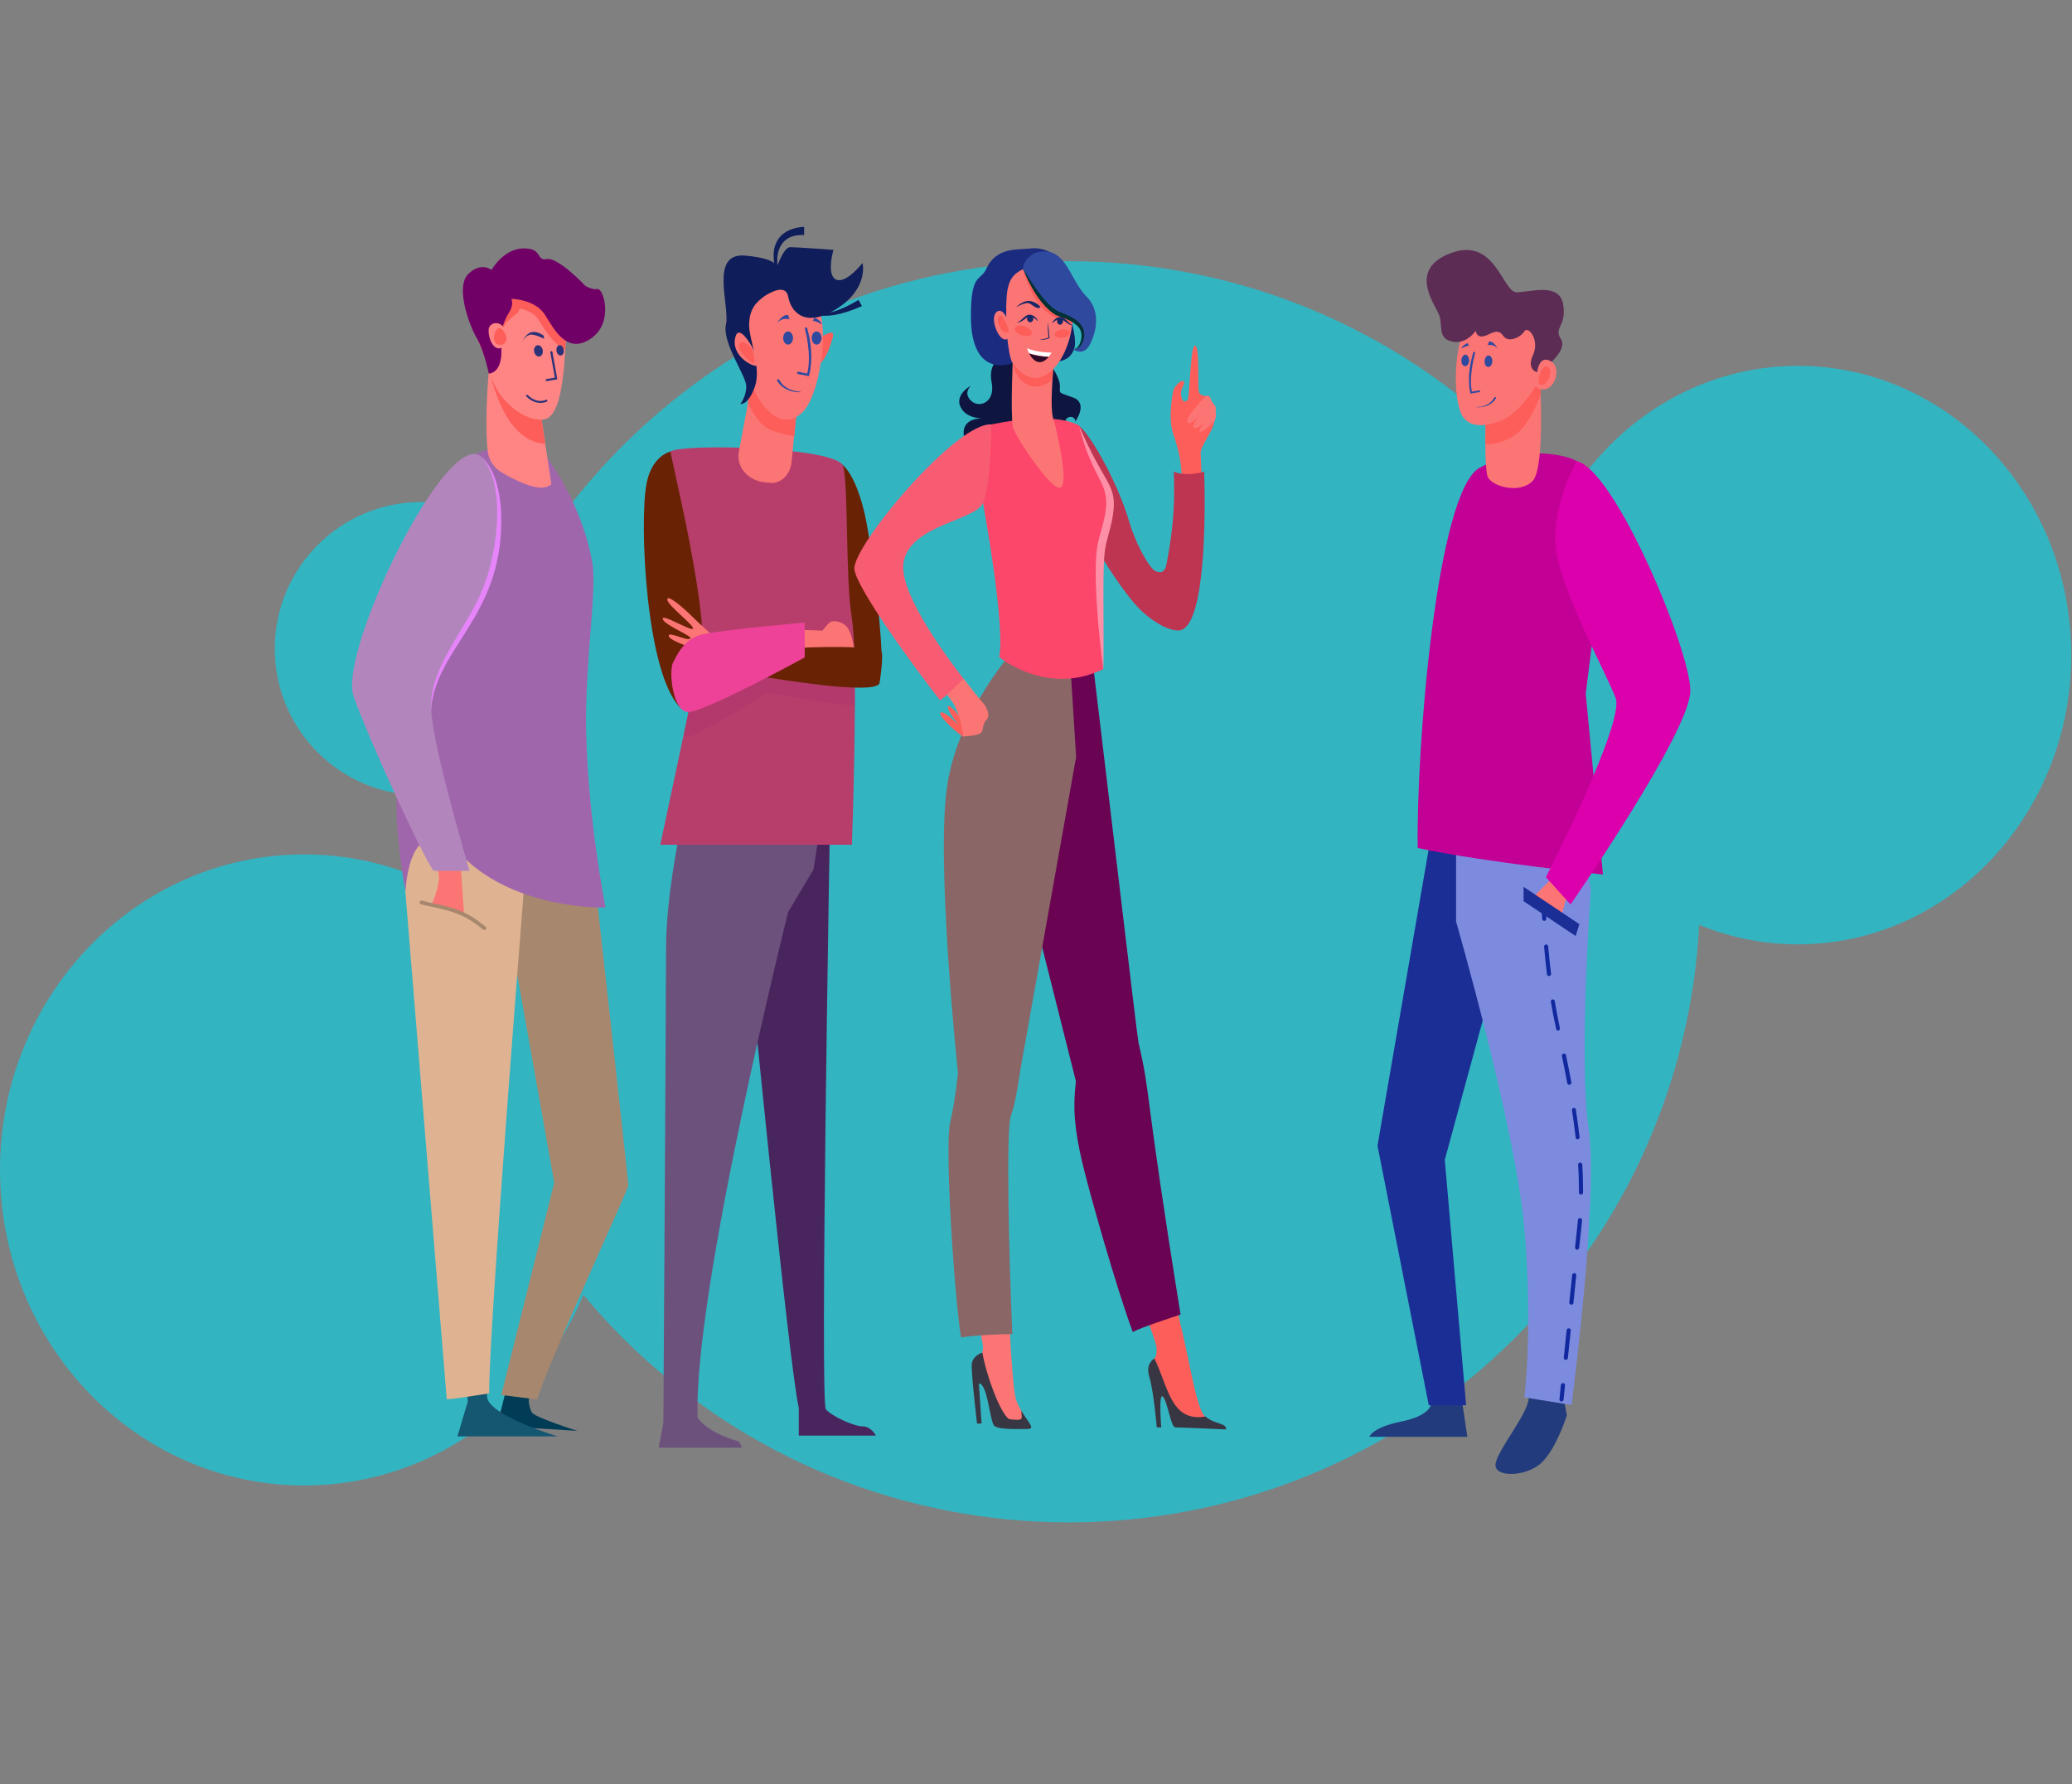 <?xml version="1.0" encoding="UTF-8"?> <svg xmlns="http://www.w3.org/2000/svg" width="539" height="464" viewBox="0 0 539 464" fill="none"><rect x="0" y="0" width="539" height="464" fill="#808080" stroke="none"/><path d="M538.805 170.371C538.805 211.915 506.938 245.598 467.711 245.598C428.421 245.598 396.617 211.915 396.617 170.371C396.617 128.826 428.485 95.143 467.711 95.143C507.002 95.143 538.805 128.826 538.805 170.371Z" fill="#33B4C1"></path><path d="M147.884 168.709C147.884 189.801 130.798 206.866 109.681 206.866C88.564 206.866 71.478 189.801 71.478 168.709C71.478 147.617 88.564 130.552 109.681 130.552C130.798 130.552 147.884 147.681 147.884 168.709Z" fill="#33B4C1"></path><path d="M79.093 386.338C122.775 386.338 158.186 349.596 158.186 304.272C158.186 258.948 122.775 222.205 79.093 222.205C35.411 222.205 0 258.948 0 304.272C0 349.596 35.411 386.338 79.093 386.338Z" fill="#33B4C1"></path><path d="M394.156 347.903C458.28 283.856 458.28 180.015 394.156 115.968C330.032 51.92 226.067 51.92 161.943 115.968C97.819 180.015 97.819 283.856 161.943 347.903C226.067 411.95 330.032 411.95 394.156 347.903Z" fill="#33B4C1"></path><g clip-path="url(#clip0)"><path d="M363.991 219.379C364.045 219.219 364.045 219.112 364.045 219.112C364.045 219.112 363.991 219.219 363.991 219.379Z" fill="#E6000E"></path><path d="M305.236 112.993C303.635 108.351 305.236 101.469 305.236 101.469C305.396 100.722 307.264 98.535 307.904 99.175C308.545 99.815 306.944 100.829 307.264 102.91C307.584 104.99 308.491 104.457 308.972 103.977C309.452 103.496 309.612 90.105 310.839 89.891C312.067 89.678 311.587 99.762 311.8 101.522C312.013 103.283 313.561 102.696 314.255 103.336C314.949 104.03 314.575 104.457 315.322 105.15C316.069 105.897 316.229 107.498 315.856 109.792C315.482 112.14 312.334 115.981 312.334 117.742C312.334 118.062 312.44 120.836 312.547 123.61C310.839 123.77 308.972 124.517 307.371 123.344C307.211 120.142 306.623 116.888 305.236 112.993Z" fill="#FD5E5A"></path><path d="M313.774 102.963C313.774 102.963 307.85 108.778 308.971 109.899C310.092 111.019 314.895 104.884 314.895 104.884C314.895 104.884 309.612 110.272 310.519 111.233C311.479 112.193 316.016 107.605 316.016 107.605C316.016 107.605 311.213 111.766 312.066 112.246C312.92 112.726 316.016 109.419 316.016 109.419C316.016 109.419 316.442 108.191 316.282 107.444C316.122 106.698 316.389 106.377 316.229 105.897C316.069 105.417 315.482 104.723 315.268 104.457C315.002 104.19 314.895 102.536 313.774 102.963Z" fill="#FC7575"></path><path d="M280.26 110.486C282.981 111.659 290.719 125.371 293.601 135.241C295.256 140.95 298.404 146.819 300.272 148.366C301.499 149.06 302.94 149.22 303.421 146.872C305.502 136.308 305.609 129.426 305.342 122.65C307.583 123.664 311.159 123.344 313.24 122.65C313.667 134.441 313.507 163.145 306.836 163.945C304.328 164.265 298.991 161.544 294.989 156.796C289.919 150.767 285.703 143.298 285.703 143.298L276.631 114.647C276.684 114.594 277.538 109.312 280.26 110.486Z" fill="#BD3550"></path><path d="M274.71 72.872C275.191 73.459 280.741 86.37 279.46 90.585C278.179 94.8 273.696 94.16 269.961 94.16C266.172 94.16 263.45 93.466 263.45 93.466C263.45 93.466 271.348 68.764 274.71 72.872Z" fill="#142060"></path><path d="M260.995 92.399C260.995 92.399 256.886 94.053 257.954 99.388C259.021 104.723 254.645 106.271 252.564 104.19C250.482 102.109 252.564 100.295 252.564 100.295C252.564 100.295 248.348 102.589 249.842 105.791C251.336 108.992 255.766 108.832 255.766 108.832C255.766 108.832 249.949 108.351 250.749 113.473C251.55 118.595 256.726 118.222 256.726 118.222C256.726 118.222 254.165 115.928 255.766 114.327C257.367 112.726 260.995 118.222 260.995 118.222C260.995 118.222 261.743 121.37 264.678 116.728C267.613 112.033 273.59 115.821 273.59 117.315C273.59 118.862 278.553 113.527 277.379 110.859C276.151 108.191 279.727 107.605 279.727 109.632C279.727 109.632 283.196 104.83 279.14 103.39C275.137 101.896 275.724 102.536 275.724 100.295C275.724 98.054 272.416 92.719 269.587 91.332C266.759 89.891 260.995 92.399 260.995 92.399Z" fill="#0E1640"></path><path d="M138.467 367.487C138.147 367.167 137.24 364.819 137.667 363.592L131.316 362.792L130.195 367.273L129.448 370.848L150.261 372.128C150.208 372.182 139.801 368.821 138.467 367.487Z" fill="#003C55"></path><path d="M163.442 308.265C163.442 306.931 154.69 228.502 154.69 228.502L129.288 223.967L144.177 307.571L130.409 362.792L139.694 363.965C143.43 352.388 163.442 309.492 163.442 308.265Z" fill="#A7876D"></path><path d="M118.988 373.569H145.084C145.084 373.569 128.167 368.5 126.78 363.752C126.726 363.539 126.673 363.058 126.673 362.418C124.965 362.685 123.204 362.738 121.496 362.738L121.71 364.446L118.988 373.569Z" fill="#155671"></path><path d="M136.92 223.274L106.768 208.708L105.434 231.703L116.214 363.912C117.921 363.912 125.553 362.631 127.26 362.365C126.993 347.479 136.92 223.274 136.92 223.274Z" fill="#DFB391"></path><path d="M140.548 116.568C140.548 116.568 151.008 129.213 154.05 146.125C155.437 153.755 151.969 172.642 152.502 191.209C153.089 213.884 157.519 236.025 157.519 236.025C157.519 236.025 134.411 236.772 120.376 222.74C106.341 208.708 105.487 231.757 105.487 231.757C105.487 231.757 103.139 219.913 103.139 208.762C103.139 197.611 104.153 121.69 126.566 117.101C136.439 115.021 140.548 116.568 140.548 116.568Z" fill="#A066AC"></path><path d="M119.949 226.582L120.696 237.306L112.211 235.385C112.211 235.385 115.786 227.915 113.332 225.461C113.278 225.408 119.896 226.475 119.896 226.475C119.896 226.582 119.949 226.582 119.949 226.582Z" fill="#FC7575"></path><path d="M126.406 241.681C126.886 241.04 125.659 240.613 124.858 239.867C119.255 235.545 114.292 235.545 109.756 234.211C109.489 234.158 109.222 234.318 109.169 234.585C108.955 235.492 110.289 235.172 115.839 236.665C121.71 238.053 124.805 241.2 125.766 241.787C125.819 241.894 126.246 241.947 126.406 241.681Z" fill="#A7876D"></path><path d="M125.446 118.969C131.796 125.318 131.369 145.272 124.005 158.183C116.64 171.148 112.211 176.056 112.211 184.54C112.211 192.703 121.603 224.554 122.137 226.475H112.798C110.29 223.487 95.988 192.489 91.985 181.072C87.876 169.547 116.64 110.112 125.446 118.969Z" fill="#B385BD"></path><path d="M125.445 118.969C131.582 126.118 129.501 143.138 125.819 152.528C121.39 163.999 111.73 173.015 112.157 184.54C113.278 168.64 130.302 160.744 130.408 135.615C130.462 130.173 129.394 122.597 125.445 118.969Z" fill="#E684FA"></path><path d="M127.314 94.96C127.314 94.96 125.873 108.512 126.887 117.422C127.154 119.662 128.435 121.583 130.356 122.757C134.198 125.051 140.869 128.466 143.43 125.905L140.228 104.67L127.314 94.96Z" fill="#FF8585"></path><path d="M127.314 94.96L140.175 104.67L141.829 115.447C130.783 114.754 127.741 97.468 127.207 96.187C127.26 95.44 127.314 94.96 127.314 94.96Z" fill="#FD5E5A"></path><path d="M144.338 75.646C144.551 75.806 144.765 76.073 145.031 76.5C146.152 78.314 147.593 82.689 147.219 88.024C146.792 94.533 146.419 108.192 141.616 109.045C136.866 109.899 129.342 104.51 127.421 96.827C125.553 89.145 121.55 85.837 123.311 79.381C125.126 72.925 144.338 75.646 144.338 75.646Z" fill="#FF8585"></path><path d="M144.337 75.646C144.337 75.646 125.125 72.872 123.364 79.381C121.603 85.837 125.552 89.144 127.473 96.827C128.808 95.493 130.142 94.32 130.088 87.224C131.529 82.262 134.731 82.422 135.212 80.235C139.641 81.195 140.175 83.543 140.495 83.809C142.523 87.117 144.604 89.785 147.059 91.012C147.112 89.945 147.165 88.931 147.219 88.077C147.592 82.422 145.778 76.767 144.337 75.646Z" fill="#FD5E5A"></path><path d="M127.42 96.827C127.099 96.08 127.633 97.628 127.42 96.827V96.827Z" fill="#FD5E5A"></path><path d="M142.257 99.121L144.978 98.641L143.698 91.545C143.698 91.385 143.538 91.279 143.377 91.332C143.217 91.332 143.164 91.492 143.164 91.652L144.338 98.215L142.15 98.588C141.99 98.588 141.937 98.748 141.937 98.908C141.99 99.015 142.097 99.121 142.257 99.121Z" fill="#2B3278"></path><path d="M138.947 91.439C139.107 92.239 139.694 92.826 140.335 92.719C140.922 92.612 141.348 91.865 141.188 91.065C141.028 90.265 140.441 89.678 139.801 89.785C139.214 89.891 138.787 90.638 138.947 91.439Z" fill="#2B3278"></path><path d="M144.765 91.279C144.871 92.026 145.405 92.559 145.939 92.453C146.472 92.346 146.793 91.706 146.633 90.959C146.526 90.212 145.992 89.678 145.458 89.785C144.978 89.838 144.658 90.532 144.765 91.279Z" fill="#2B3278"></path><path d="M141.349 104.724C141.883 104.617 142.203 104.457 142.256 104.457C142.363 104.403 142.417 104.243 142.363 104.083C142.31 103.977 142.15 103.923 142.043 103.977C141.936 104.03 139.748 105.15 137.293 102.749C137.187 102.643 137.027 102.643 136.92 102.749C136.813 102.856 136.813 103.016 136.92 103.123C138.681 104.83 140.389 104.884 141.349 104.724Z" fill="#2B3278"></path><path d="M141.402 87.277C141.402 87.277 139.908 86.103 138.36 86.37C136.813 86.637 135.959 88.771 135.959 88.771C135.959 88.771 136.866 87.01 138.2 87.01C139.588 87.064 141.562 88.131 141.562 88.131L141.402 87.277Z" fill="#2B3278"></path><path d="M130.035 87.224C130.035 87.224 131.049 83.329 132.437 81.248C133.771 79.168 133.024 77.727 133.024 77.727C133.024 77.727 139.214 77.78 141.776 81.888C144.338 85.997 147.539 92.186 153.677 88.078C159.76 83.969 156.985 74.899 155.438 75.166C153.89 75.433 152.236 74.312 152.236 74.312C152.236 74.312 145.191 66.843 142.256 67.376C139.268 67.91 141.349 64.549 136.173 64.602C130.996 64.656 127.847 70.204 127.847 70.204C127.847 70.204 125.179 67.963 121.817 71.271C118.402 74.579 122.031 84.556 124.005 87.917C125.98 91.279 127.154 97.147 127.154 97.147C127.154 97.147 131.85 97.308 130.035 87.224Z" fill="#710066"></path><path d="M127.101 85.943C127.101 83.969 129.555 83.382 130.783 84.876C131.797 86.157 132.544 87.811 131.53 89.358C129.502 92.452 127.101 89.251 127.101 85.943Z" fill="#FF8585"></path><path d="M131.69 87.437C131.476 86.69 130.302 84.61 129.342 85.57C128.328 86.53 127.901 89.411 129.875 89.678C131.796 89.838 131.85 88.131 131.69 87.437Z" fill="#FD5E5A"></path><path d="M312.28 366.366C310.626 361.938 309.612 355.269 307.531 346.306C307.264 345.238 306.677 342.678 306.303 340.864C303.795 341.717 300.646 341.664 298.352 342.891C299.259 345.345 300.806 349.507 300.86 350.52C301.02 353.081 300.219 353.295 300.219 353.295C300.219 357.67 301.607 362.365 302.514 363.272C303.688 364.446 304.969 370.208 306.09 370.208C307.21 370.208 316.549 371.221 316.549 371.221C316.816 369.087 313.934 370.795 312.28 366.366Z" fill="#FD5E5A"></path><path d="M264.25 363.805C263.77 362.258 263.076 354.255 262.649 345.559C260.194 345.505 257.686 346.092 255.071 346.572C255.285 347.746 255.712 349.827 255.712 350.147C255.712 353.295 254.164 352.121 253.63 354.415C253.257 355.909 254.751 358.79 254.751 358.79C256.939 358.79 257.846 366.473 258.86 368.714C259.447 369.994 262.222 370.634 265.424 370.634C267.879 370.634 267.452 369.994 265.638 366.846C265.157 365.993 264.624 364.979 264.25 363.805Z" fill="#FC7575"></path><path d="M296.163 271.185C295.843 269.851 287.251 196.917 283.996 170.028L266.598 169.441L260.354 203.64L279.886 281.215C279.086 287.884 279.406 293.219 281.541 302.343C283.302 309.866 290.4 334.941 294.669 346.412C296.964 345.185 304.595 342.731 307.103 341.877C297.391 281.642 299.472 285.216 296.163 271.185Z" fill="#6A0352"></path><path d="M265.371 278.601L279.94 196.864L278.179 168.854H263.93C263.93 168.854 249.682 184.273 246.48 203.8C243.278 223.327 249.201 278.974 249.201 278.974C249.201 278.974 248.561 285.963 247.173 291.939C245.679 298.181 248.294 337.502 250.002 347.853C252.563 347.319 260.889 346.946 263.343 346.946C262.436 326.085 261.636 293.379 263.023 289.965C263.93 287.724 264.731 283.029 265.371 278.601Z" fill="#8A6666"></path><path d="M284.53 172.909L260.995 172.428L263.93 168.854H284.53V172.909Z" fill="#8A6666"></path><path d="M280.741 110.752C280.741 110.752 275.511 106.698 257.9 110.379C257.046 110.539 255.712 130.813 255.712 130.813C255.712 130.813 261.582 162.505 259.928 170.881C259.928 170.881 272.309 181.178 286.984 174.029C286.984 174.029 285.17 147.619 286.504 141.751C287.838 135.882 290.507 130.546 286.771 124.464C283.089 118.329 280.741 110.752 280.741 110.752Z" fill="#FC466A"></path><path d="M280.74 110.752C282.395 118.008 284.956 122.383 286.717 125.958C289.065 131.24 286.877 135.828 285.597 141.217C284.102 148.046 285.917 166.666 287.037 174.029C287.251 159.144 286.61 146.499 287.678 141.697C288.265 139.136 289.172 136.522 289.546 133.694C290.666 125.745 287.251 126.171 280.74 110.752Z" fill="#FD90A6"></path><path d="M255.551 351.748C256.512 357.51 260.248 367.753 262.542 369.087C266.705 369.621 265.691 368.927 265.691 366.9C267.505 370.048 269.587 371.648 267.132 371.648C263.983 371.648 259.02 371.862 258.433 370.528C257.366 368.287 256.779 359.804 254.644 359.804L255.338 370.208L254.164 370.261C254.164 370.261 252.456 355.909 252.83 354.469C253.31 352.548 254.911 352.068 255.551 351.748Z" fill="#393644"></path><path d="M313.613 368.394C315.801 370.421 319.164 370.048 318.95 371.755C318.95 371.755 306.836 371.221 305.715 371.221C304.595 371.221 303.687 364.392 302.513 363.218C301.339 362.045 302.086 371.221 302.086 371.221H300.912C300.912 371.221 300.112 361.778 298.991 358.15C298.084 355.216 299.365 353.988 300.272 353.295C303.847 360.231 304.435 369.994 313.613 368.394Z" fill="#393644"></path><path d="M273.91 94.427C274.337 94.853 272.683 106.538 274.284 109.792C274.284 109.792 278.553 126.545 275.671 126.865C273.163 127.185 263.984 113.367 263.504 111.073C262.81 107.978 263.504 92.399 263.504 92.399L273.91 94.427Z" fill="#FC7575"></path><path d="M273.75 98.748C269.907 102.216 264.678 100.615 263.45 94.48C263.504 92.292 263.504 92.506 263.557 92.399L273.963 94.427C274.07 94.587 273.91 96.134 273.75 98.748Z" fill="#FD5E5A"></path><path d="M272.683 68.124C272.683 68.124 277.539 69.031 278.126 73.245C278.713 77.407 279.514 80.928 278.713 85.783C277.913 90.638 274.977 97.147 270.228 98.215C265.478 99.282 260.462 91.385 260.462 87.064C260.462 82.742 258.701 75.593 261.956 71.165C265.265 66.736 272.683 68.124 272.683 68.124Z" fill="#FC7575"></path><path d="M267.186 90.585C269.747 91.706 273.536 91.706 273.536 91.706C273.536 91.706 273.269 92.239 272.789 92.773C271.668 92.719 269.48 92.506 267.719 91.866C267.346 91.225 267.186 90.585 267.186 90.585Z" fill="white"></path><path d="M267.719 91.919C269.533 92.559 271.668 92.773 272.789 92.826C270.974 95.013 269.053 94.48 267.719 91.919Z" fill="#2E0A29"></path><path d="M272.683 68.123C272.683 68.123 277.539 69.03 278.126 73.245C278.66 77.033 279.353 80.235 278.873 84.449C278.073 83.916 277.059 83.222 275.458 82.849C270.815 81.835 267.239 75.006 266.172 69.937C266.172 69.831 266.012 68.123 266.866 67.27C270.335 65.936 272.683 68.123 272.683 68.123Z" fill="#FD5E5A"></path><path d="M272.736 87.811C272.629 86.477 272.522 85.143 272.522 83.809C272.843 85.516 272.896 86.744 273.003 87.971C272.309 88.184 271.455 88.558 270.388 88.184C271.188 88.291 271.989 88.077 272.736 87.811Z" fill="#172866"></path><path d="M270.067 83.649C269.8 82.902 269.16 82.155 268.253 81.888C266.652 81.462 265.691 83.756 264.57 83.756C265.371 84.183 266.598 82.796 267.452 82.475C267.932 82.262 268.359 82.422 268.786 82.635C269.32 82.902 269.747 83.222 270.067 83.649Z" fill="#172866"></path><path d="M267.186 82.956C267.186 83.436 267.559 83.809 267.986 83.809C268.413 83.809 268.787 83.436 268.787 82.956C268.787 82.475 268.413 82.102 267.986 82.102C267.559 82.102 267.186 82.475 267.186 82.956Z" fill="#172866"></path><path d="M273.643 84.129C273.909 83.382 274.603 82.689 275.51 82.475C277.111 82.155 277.965 84.45 279.086 84.503C278.285 84.876 277.111 83.489 276.258 83.116C275.777 82.902 275.404 83.009 274.923 83.222C274.443 83.436 274.016 83.756 273.643 84.129Z" fill="#172866"></path><path d="M276.524 83.596C276.524 84.076 276.151 84.45 275.724 84.45C275.297 84.45 274.977 84.023 274.977 83.543C274.977 83.062 275.35 82.689 275.777 82.689C276.257 82.689 276.578 83.116 276.524 83.596Z" fill="#172866"></path><path d="M270.654 79.914C270.814 79.808 269.427 78.421 267.773 78.26C266.118 78.1 264.304 79.914 264.304 79.914C264.304 79.914 266.759 78.474 267.773 78.901C268.84 79.434 269.694 80.555 270.654 79.914Z" fill="#172866"></path><path d="M268.36 64.602C264.784 65.029 259.181 64.122 256.566 69.938C255.018 73.245 252.563 70.898 252.563 82.209C252.563 99.015 263.45 94.426 263.45 94.426C263.45 94.426 262.383 93.68 261.742 84.556C261.796 84.609 261.796 84.609 261.796 84.609C261.796 84.609 261.742 83.276 261.742 81.568C261.796 81.088 261.796 80.555 261.742 80.021C261.796 78.367 261.849 76.607 262.063 75.486C262.596 72.659 263.61 71.165 266.172 69.991C268.733 68.764 277.859 72.232 277.859 72.232C277.592 66.896 271.935 64.175 268.36 64.602Z" fill="#1B2B80"></path><path d="M273.109 65.562C277.592 66.523 278.926 73.405 282.608 77.087C286.29 80.768 285.33 86.05 283.569 89.518C281.808 92.986 279.033 90.745 279.033 90.745C279.033 90.745 280.473 91.545 281.434 88.664C282.341 85.783 280.74 83.489 275.777 81.888C270.868 80.288 266.118 69.991 266.118 69.991C266.065 67.91 268.68 64.549 273.109 65.562Z" fill="#2F499F"></path><path d="M279.086 90.692C280.794 91.706 283.196 87.544 281.435 84.823C280.154 82.742 277.379 81.835 275.137 80.928C271.615 78.901 268.253 73.299 266.172 69.938C267.666 73.992 270.815 79.648 274.604 81.888L275.511 82.262C276.472 82.635 279.3 83.436 280.687 85.25C281.808 86.69 281.274 88.984 280.527 90.052C280.26 90.532 279.673 90.905 279.086 90.692Z" fill="#023135"></path><path d="M262.703 85.143C262.703 85.143 261.475 79.754 259.394 81.035C257.313 82.315 259.554 88.291 261.475 88.291C263.397 88.291 262.703 85.143 262.703 85.143Z" fill="#FC7575"></path><path d="M260.675 82.155C260.675 82.155 263.717 87.064 261.636 86.53C259.555 85.997 258.701 81.248 260.675 82.155Z" fill="#FD5E5A"></path><path d="M268.413 86.797C268.2 87.437 267.026 87.597 265.798 87.224C264.571 86.797 263.77 85.943 263.984 85.303C264.197 84.663 265.371 84.503 266.599 84.876C267.773 85.303 268.626 86.157 268.413 86.797Z" fill="#FD5E5A"></path><path d="M278.286 86.477C278.393 87.064 277.592 87.704 276.525 87.864C275.458 88.024 274.497 87.651 274.39 87.064C274.284 86.477 275.084 85.837 276.151 85.677C277.272 85.516 278.233 85.89 278.286 86.477Z" fill="#FD5E5A"></path><path d="M194.715 247.763C194.715 247.763 205.174 354.735 207.789 366.153V373.356H227.855C227.855 373.356 226.628 370.955 224.386 370.955C222.145 370.955 216.381 368.34 214.834 366.526C213.286 364.712 215.848 216.925 215.848 216.925H190.926L194.715 247.763Z" fill="#49255D"></path><path d="M211.631 226.102L205.014 237.199C205.014 237.199 180.252 336.222 181.479 368.714C181.479 368.714 183.827 372.555 192.099 374.849C192.526 374.956 192.953 376.503 192.953 376.503H171.34L172.567 369.941C172.567 369.941 173.261 259.394 173.261 246.536C173.261 233.678 176.73 216.925 176.73 216.925H213.019L211.631 226.102Z" fill="#6D517D"></path><path d="M174.382 117.422C172.194 118.115 169.259 120.303 168.192 125.745C166.27 135.615 167.978 175.043 176.944 184.006C182.974 190.035 185.696 163.198 185.696 163.198L191.566 155.676C191.566 155.676 176.196 116.888 174.382 117.422Z" fill="#692204"></path><path d="M219.049 120.783C219.049 120.783 222.305 122.863 224.76 132.894C226.627 140.523 228.975 160.371 229.349 170.027C229.456 173.015 219.69 177.87 219.69 177.87L216.114 130.386L219.049 120.783Z" fill="#692204"></path><path d="M177.583 132.2C177.583 132.2 183.934 161.171 182.493 168.694C181.052 176.217 171.767 219.699 171.767 219.699H221.61C221.61 219.699 223.371 171.895 221.61 160.904C219.849 149.914 220.757 126.118 219.316 121.21C217.875 116.301 178.117 115.234 174.382 117.422L177.583 132.2Z" fill="#B73E6B"></path><path opacity="0.36" d="M222.251 172.909C217.662 172.695 211.952 173.335 209.39 173.495C209.39 173.495 181.8 172.375 181.64 173.122C181.053 176.27 179.986 181.125 177.904 190.942C178.278 191.315 178.705 191.475 179.185 191.475C181.747 191.475 199.624 180.111 199.624 180.111C200.265 180.111 213.98 183.152 222.412 183.419C222.412 178.617 222.358 176.857 222.251 172.909Z" fill="#AD306F"></path><path d="M207.896 163.785L213.979 163.999C213.979 163.999 215.42 161.971 216.274 161.651C217.128 161.331 219.636 161.758 220.65 163.518C221.664 165.279 222.038 168 222.358 169.067C222.625 170.134 219.903 169.601 218.195 169.601C216.488 169.601 206.562 170.774 206.562 170.774L207.896 163.785Z" fill="#FC7575"></path><path d="M186.656 166.4C186.656 166.4 186.496 166.293 186.229 166.026C185.215 165.119 182.494 162.718 180.252 160.531C177.477 157.756 173.581 154.502 173.581 155.942C173.581 157.383 180.893 162.878 180.252 163.519C179.612 164.159 171.927 159.357 172.407 161.011C172.888 162.665 180.732 165.599 179.505 166.133C178.278 166.666 173.955 164.105 173.955 165.386C173.955 166.666 182.494 169.601 185.055 169.601C187.563 169.547 186.656 166.4 186.656 166.4Z" fill="#FC7575"></path><path d="M199.624 176.216C200.478 176.216 226.734 180.858 228.762 177.817C228.762 177.817 229.616 172.855 229.456 169.974C229.296 167.413 208.056 168.48 208.056 168.48L199.624 176.216Z" fill="#692204"></path><path d="M175.129 172.215C175.93 170.774 177.851 165.919 183.081 164.906C189.378 163.625 209.337 161.918 209.337 161.918V170.988C209.337 170.988 183.348 185.18 179.079 185.18C174.916 185.126 173.902 174.402 175.129 172.215Z" fill="#ED4298"></path><path d="M207.469 104.243L205.922 120.089C205.601 123.344 203.253 125.745 200.585 125.585C199.891 125.531 199.197 125.478 198.45 125.371C194.821 124.838 191.459 121.743 192.207 117.422C193.167 111.873 195.302 102.643 195.248 97.788C195.195 89.838 207.469 100.189 207.469 104.243Z" fill="#FC7575"></path><path d="M195.247 97.788C195.194 89.838 207.522 100.189 207.522 104.243L206.614 113.473C205.387 113.26 202.719 112.726 200.317 111.766C197.009 110.379 194.66 104.937 194.554 104.884C194.927 102.163 195.247 99.655 195.247 97.788Z" fill="#FD5E5A"></path><path d="M223.319 77.994C219.744 80.235 212.753 83.489 210.138 80.181C212.432 83.916 220.171 81.462 224.226 79.594L223.319 77.994Z" fill="#0F1D5B"></path><path d="M213.019 88.078C213.019 88.078 217.395 84.823 216.648 87.704C215.901 90.532 213.713 96.667 211.418 94.213C209.123 91.812 213.019 88.078 213.019 88.078Z" fill="#FD5E5A"></path><path d="M204.053 74.259C204.64 74.846 211.151 74.366 213.286 81.088C215.42 87.757 212.965 103.07 208.803 107.178C204.64 111.286 199.944 108.725 196.262 101.789C192.58 94.853 185.429 85.943 190.712 79.381C193.487 75.86 204.053 74.259 204.053 74.259Z" fill="#FC7575"></path><path d="M205.068 77.247C205.655 80.768 209.177 85.623 217.609 80.341C226.041 75.059 224.386 68.39 224.386 68.39C224.386 68.39 220.117 73.886 217.502 72.712C214.887 71.538 216.808 64.976 216.808 64.976C216.808 64.976 207.309 64.282 205.548 64.282C203.787 64.282 201.973 69.778 201.973 69.778C201.973 69.778 203.2 67.323 193.808 66.47C184.469 65.669 189.912 79.541 188.845 84.343C187.777 89.145 194.128 97.681 194.128 100.455C194.128 103.283 192.58 105.044 192.58 105.044C192.58 105.044 194.608 105.524 196.369 100.562C198.13 95.654 194.875 88.344 194.875 84.61C194.875 80.021 197.01 78.421 198.931 76.98C200.425 76.02 204.481 73.726 205.068 77.247Z" fill="#0F1D5B"></path><path d="M195.515 89.998C195.515 89.998 198.344 95.547 196.369 95.12C194.341 94.693 190.339 91.812 191.246 87.864C192.1 83.862 195.515 89.998 195.515 89.998Z" fill="#FC7575"></path><path d="M195.355 90.425C194.928 89.785 193.22 88.451 192.526 89.144C190.872 90.798 196.262 95.44 196.262 94.16C196.315 92.933 195.888 91.279 195.355 90.425Z" fill="#FD5E5A"></path><path d="M203.733 87.918C203.733 88.878 204.32 89.625 205.014 89.625C205.708 89.625 206.295 88.825 206.295 87.918C206.295 86.957 205.708 86.21 205.014 86.21C204.32 86.157 203.733 86.957 203.733 87.918Z" fill="#2F499F"></path><path d="M211.151 87.918C211.151 88.878 211.738 89.625 212.432 89.625C213.126 89.625 213.713 88.825 213.713 87.918C213.713 86.957 213.126 86.21 212.432 86.21C211.738 86.157 211.151 86.957 211.151 87.918Z" fill="#2F499F"></path><path d="M205.014 101.042C203.413 100.242 202.665 98.748 202.719 98.801C202.505 98.428 201.972 98.748 202.185 99.121C202.879 100.135 203.679 100.829 204.853 101.362C206.508 102.109 208.322 102.056 208.322 101.949C208.322 101.949 208.322 101.896 208.269 101.896C207.895 101.789 206.668 101.896 205.014 101.042Z" fill="#2F499F"></path><path d="M205.014 81.942L205.387 83.062C205.387 83.062 203.52 82.422 202.186 83.969C202.186 83.969 203.466 81.675 205.014 81.942Z" fill="#2F499F"></path><path d="M213.713 84.343C213.713 84.343 212.325 83.436 211.418 83.436L211.898 82.582C211.898 82.635 213.713 83.382 213.713 84.343Z" fill="#2F499F"></path><path d="M210.404 97.841C210.404 97.788 212.112 92.933 209.977 85.356C209.871 84.983 209.284 85.143 209.39 85.516C209.39 85.57 211.258 92.239 209.977 97.147C208.163 96.881 207.469 96.4 207.362 96.934C207.202 97.414 208.003 97.254 210.404 97.841Z" fill="#2F499F"></path><path d="M209.176 59C206.348 59.107 203.519 60.227 202.185 62.628C201.011 64.709 201.225 66.63 201.331 68.07L201.652 69.831L202.292 69.724C202.292 69.244 202.078 67.75 202.292 66.363C202.879 62.575 205.547 60.921 209.176 61.134V59Z" fill="#0F1D5B"></path><path d="M250.802 187.954C250.428 187.581 247.333 182.992 246.639 183.686C245.999 184.326 249.414 188.594 249.414 188.594C249.414 188.594 245.465 184.593 244.665 185.34C243.864 186.14 250.001 191.582 250.642 191.582C251.229 191.529 250.802 187.954 250.802 187.954Z" fill="#FD5E5A"></path><path d="M256.192 183.419C256.192 183.419 257.9 185.98 256.619 187.207C255.392 188.434 256.032 189.715 255.178 190.568C254.325 191.422 250.589 191.529 250.589 191.529C250.589 191.529 250.322 187.901 248.454 183.739C248.134 182.992 247.013 181.445 245.466 179.471C247.12 178.351 248.881 177.39 250.642 176.483C253.791 180.538 256.086 183.312 256.192 183.419Z" fill="#FC7575"></path><path d="M257.9 110.379C257.9 110.379 257.9 126.011 255.712 130.813C253.577 135.455 237.247 136.415 235.113 145.859C233.512 152.901 243.865 167.733 250.642 176.537C248.934 178.244 246.213 181.018 244.558 182.139C237.674 173.389 222.678 152.795 222.251 147.993C221.771 142.017 248.668 109.792 257.9 110.379Z" fill="#F85C73"></path><path d="M406.578 362.632L407.592 368.074C407.592 368.074 405.03 376.397 401.188 380.238C397.346 384.079 389.021 384.346 389.021 381.038C389.021 377.73 397.666 367.54 397.666 363.592C397.612 359.697 406.578 362.632 406.578 362.632Z" fill="#223B7C"></path><path d="M380.215 363.645L381.709 373.676C381.709 373.676 375.786 373.676 371.676 373.676C367.567 373.676 356.2 373.676 356.2 373.676C356.2 373.676 357.001 371.221 364.419 369.727C371.836 368.234 372.157 365.459 372.157 365.459L371.676 359.217L378.4 358.257L380.215 363.645Z" fill="#223B7C"></path><path d="M398.413 218.739L375.839 301.649L381.389 365.459H371.676L358.335 297.968L371.676 220.713L398.413 218.739Z" fill="#1B2E96"></path><path d="M378.774 217.938V239.653C378.774 239.653 394.357 293.7 396.545 319.682C398.787 345.665 396.545 363.432 396.545 363.432L408.819 365.406C408.819 365.406 415.917 311.413 413.249 293.326C410.634 275.24 413.836 231.117 413.836 231.117L409.46 213.03L378.774 217.938Z" fill="#7C8BDE"></path><path d="M408.819 119.289C408.819 119.289 397.665 114.967 385.018 121.583C373.651 127.505 368.367 195.637 368.794 220.553C386.672 224.341 416.984 227.435 416.984 227.435L412.501 180.378L415.436 157.116C415.436 157.116 421.787 124.357 408.819 119.289Z" fill="#C20095"></path><path d="M386.459 110.539C386.459 110.539 386.139 121.21 386.939 123.824C387.74 126.438 395.211 128.626 398.68 125.104C402.148 121.583 400.494 96.4 400.494 96.4L386.459 110.539Z" fill="#FC7575"></path><path d="M400.814 102.483C400.707 98.908 400.547 96.4 400.547 96.4L386.459 110.486C386.459 110.486 386.405 112.727 386.405 115.394C388.22 115.714 390.461 115.234 393.183 113.74C396.705 111.82 399.266 106.804 400.814 102.483Z" fill="#FD5E5A"></path><path d="M387.74 77.194C387.74 77.194 384.111 78.314 381.283 84.343C378.454 90.372 377.92 101.629 379.895 107.071C381.069 110.326 384.324 111.659 390.035 109.579C395.745 107.551 400.548 99.068 402.255 95.44C403.963 91.759 402.629 76.02 387.74 77.194Z" fill="#FC7575"></path><path d="M383.897 85.997C383.897 85.997 381.495 89.731 377.706 88.824C373.917 87.971 375.358 84.716 374.398 81.995C373.384 79.274 365.966 69.991 377.546 65.776C389.127 61.561 390.835 76.18 394.623 76.02C398.412 75.913 405.67 73.459 406.631 79.168C407.591 84.876 404.123 85.143 405.99 88.077C407.912 90.959 402.735 94.693 401.721 96.187C400.707 97.734 396.811 96.614 398.733 92.452C400.707 88.291 397.345 84.396 396.438 86.317C396.011 87.224 392.542 89.571 390.995 87.277C389.447 84.983 387.312 87.384 385.658 87.49C384.004 87.704 383.897 85.997 383.897 85.997Z" fill="#5C2C55"></path><path d="M399.533 99.228C399.8 98.588 399.587 92.399 403.002 93.733C406.418 95.067 404.657 101.042 401.775 101.256C398.84 101.362 399.533 99.228 399.533 99.228Z" fill="#FC7575"></path><path d="M400.6 97.147C400.6 97.147 401.508 94.533 402.788 95.493C404.069 96.454 402.682 99.975 401.134 100.135C399.533 100.295 400.6 97.147 400.6 97.147Z" fill="#FD5E5A"></path><path d="M388.22 94C388.167 94.8 387.686 95.493 387.153 95.44C386.566 95.44 386.139 94.746 386.192 93.893C386.245 93.093 386.726 92.399 387.259 92.452C387.793 92.506 388.273 93.199 388.22 94Z" fill="#2F499F"></path><path d="M382.19 93.786C382.136 94.587 381.656 95.28 381.122 95.227C380.535 95.227 380.108 94.533 380.162 93.68C380.215 92.879 380.695 92.186 381.229 92.239C381.763 92.292 382.19 92.986 382.19 93.786Z" fill="#2F499F"></path><path d="M386.779 105.257C388.113 104.617 388.754 103.336 388.7 103.39C388.861 103.07 389.341 103.39 389.127 103.656C388.54 104.51 387.847 105.097 386.886 105.47C385.552 106.057 384.058 105.951 384.058 105.844C384.058 105.844 384.058 105.791 384.111 105.791C384.378 105.844 385.445 105.951 386.779 105.257Z" fill="#2F499F"></path><path d="M387.366 88.824L386.992 89.785C386.992 89.785 388.54 89.305 389.554 90.692C389.554 90.638 388.647 88.664 387.366 88.824Z" fill="#2F499F"></path><path d="M380.215 90.638C380.215 90.638 381.336 89.891 382.136 89.945L381.762 89.198C381.762 89.251 380.268 89.838 380.215 90.638Z" fill="#2F499F"></path><path d="M382.51 102.376C382.51 102.323 381.282 98.108 383.257 91.652C383.364 91.332 383.844 91.492 383.737 91.812C383.737 91.866 382.03 97.521 382.883 101.843C384.378 101.683 384.965 101.309 385.018 101.736C385.125 102.109 384.484 101.949 382.51 102.376Z" fill="#2F499F"></path><path d="M407.325 353.668H407.272C406.952 353.615 406.738 353.401 406.791 353.081L407.539 345.932C407.592 345.665 407.805 345.452 408.126 345.452C408.446 345.505 408.659 345.719 408.606 346.039L407.859 353.188C407.805 353.455 407.592 353.668 407.325 353.668ZM408.766 339.316H408.713C408.392 339.263 408.179 339.05 408.232 338.729L408.979 331.58C409.033 331.313 409.246 331.1 409.566 331.1C409.833 331.153 410.047 331.367 410.047 331.687L409.3 338.836C409.3 339.156 409.033 339.316 408.766 339.316ZM410.26 325.018H410.207C409.887 324.964 409.727 324.751 409.727 324.431L410.314 318.935C410.367 318.402 410.42 317.815 410.474 317.282C410.474 316.961 410.741 316.748 411.061 316.801C411.381 316.801 411.594 317.068 411.541 317.388C411.488 317.922 411.434 318.509 411.381 319.042L410.794 324.538C410.741 324.804 410.527 325.018 410.26 325.018ZM411.274 310.666C410.954 310.666 410.74 310.399 410.74 310.132V309.865C410.74 307.678 410.687 305.33 410.527 302.93C410.527 302.609 410.74 302.396 411.007 302.343C411.274 302.343 411.541 302.556 411.594 302.823C411.754 305.224 411.808 307.571 411.808 309.812V310.079C411.808 310.452 411.594 310.666 411.274 310.666ZM410.42 296.314C410.153 296.314 409.94 296.1 409.887 295.834C409.62 293.593 409.3 291.192 408.926 288.738C408.873 288.471 409.086 288.151 409.353 288.151C409.62 288.097 409.94 288.311 409.94 288.578C410.314 291.085 410.634 293.486 410.901 295.727C410.954 295.994 410.74 296.26 410.42 296.314C410.474 296.314 410.474 296.314 410.42 296.314ZM408.232 282.122C407.965 282.122 407.752 281.962 407.699 281.695C407.272 279.508 406.845 277.16 406.311 274.653C406.258 274.386 406.418 274.066 406.738 274.012C407.005 273.959 407.325 274.119 407.378 274.439C407.912 277 408.339 279.294 408.766 281.482C408.819 281.748 408.606 282.069 408.339 282.122C408.286 282.122 408.286 282.122 408.232 282.122ZM405.351 268.037C405.084 268.037 404.87 267.877 404.817 267.61L404.603 266.543C404.176 264.729 403.803 262.701 403.429 260.514C403.376 260.247 403.589 259.927 403.856 259.927C404.123 259.874 404.443 260.087 404.443 260.354C404.817 262.488 405.19 264.515 405.564 266.329L405.777 267.397C405.831 267.663 405.671 267.983 405.351 268.037C405.351 268.037 405.404 268.037 405.351 268.037ZM402.949 253.845C402.682 253.845 402.469 253.631 402.415 253.365C402.149 251.124 401.882 248.67 401.668 246.215C401.668 245.895 401.882 245.682 402.149 245.629C402.469 245.575 402.682 245.842 402.736 246.109C402.949 248.616 403.216 251.017 403.483 253.258C403.536 253.525 403.323 253.792 403.002 253.845C403.002 253.845 403.002 253.845 402.949 253.845ZM401.722 239.493C401.455 239.493 401.188 239.28 401.188 239.013C401.028 236.665 400.921 234.264 400.814 231.81C400.814 231.49 401.028 231.277 401.348 231.277C401.615 231.277 401.882 231.49 401.882 231.81C401.989 234.211 402.095 236.665 402.255 238.959C402.255 239.226 402.042 239.493 401.722 239.493Z" fill="#12289E"></path><path d="M406.204 364.499H406.151C405.83 364.445 405.617 364.232 405.67 363.912L406.044 360.177C406.097 359.91 406.364 359.697 406.631 359.697C406.951 359.75 407.165 359.964 407.111 360.284L406.738 364.019C406.684 364.285 406.471 364.499 406.204 364.499Z" fill="#12289E"></path><path d="M405.297 226.848L399.213 232.931L406.257 237.839L408.285 230.743L405.297 226.848Z" fill="#FC7575"></path><path d="M396.331 230.636V231.277V234.371L409.886 243.441L410.847 240.347L396.331 230.636Z" fill="#1B2E96"></path><path d="M410.153 119.929C410.153 119.929 403.002 132.467 404.87 143.671C406.685 154.875 417.891 175.149 420.293 181.552C422.694 187.954 402.148 228.129 402.148 228.129L408.552 235.225C408.552 235.225 439.718 190.302 439.718 179.631C439.718 169.014 420.079 122.117 410.153 119.929Z" fill="#DB00AB"></path></g><defs><clipPath id="clip0"><rect width="436" height="327" fill="white" transform="translate(51 59)"></rect></clipPath></defs></svg> 